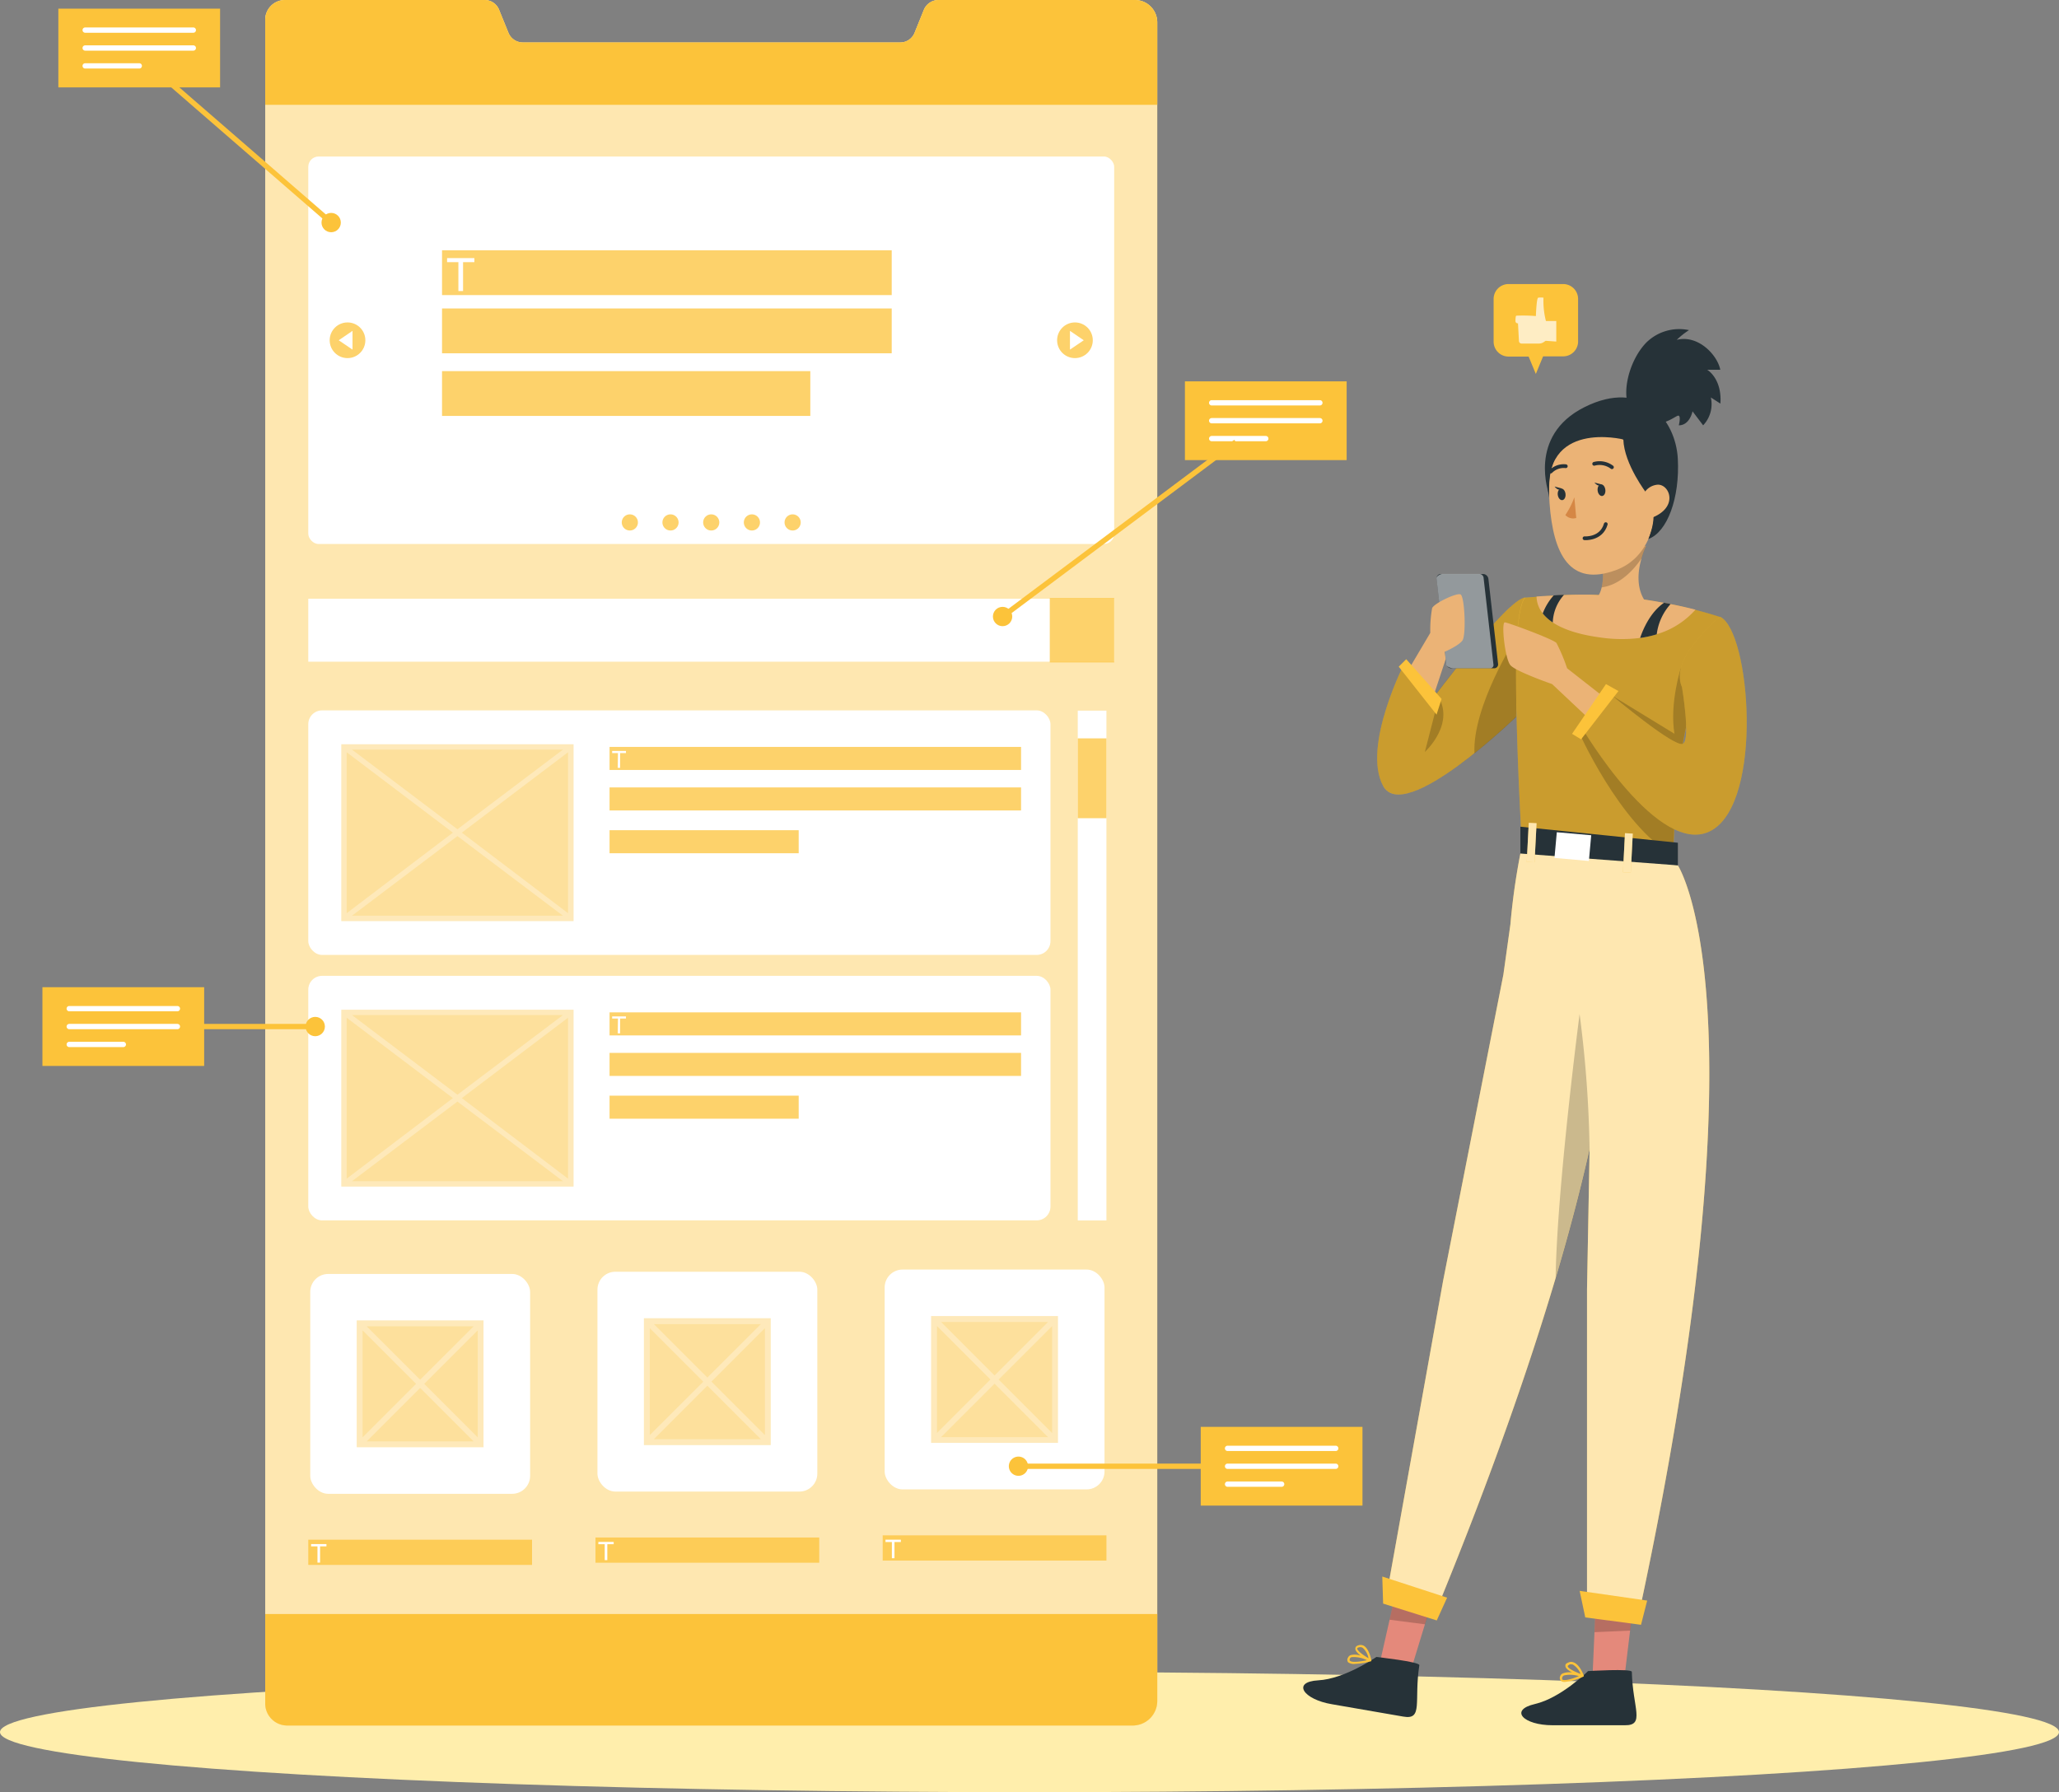 <svg xmlns="http://www.w3.org/2000/svg" width="387.78" height="337.56" viewBox="0 0 387.78 337.56">
  <rect x="0" y="0" width="387.78" height="337.56" fill="#808080" stroke="none"/>
  <g id="Mobile_UX-rafiki_1_" data-name="Mobile UX-rafiki (1)" transform="translate(-56.11 -90)">
    <g id="freepik--Shadow--inject-17">
      <ellipse id="freepik--path--inject-17" cx="193.89" cy="11.32" rx="193.89" ry="11.32" transform="translate(56.11 404.92)" fill="#ffeeac"/>
    </g>
    <g id="freepik--Ux--inject-17">
      <path id="Trazado_10798" data-name="Trazado 10798" d="M274.06,94.25V410.37a4.62,4.62,0,0,1-4.69,4.62H110.25a4.14,4.14,0,0,1-4.19-4.24V93.87A3.73,3.73,0,0,1,109.65,90h37.78a2.94,2.94,0,0,1,2.69,1.88l1.73,4.26A2.94,2.94,0,0,0,154.54,98h71.13a2.91,2.91,0,0,0,2.69-1.83l1.73-4.28A3,3,0,0,1,232.78,90H270a4.22,4.22,0,0,1,4.06,4.25Z" fill="#fcc33a"/>
      <path id="Trazado_10799" data-name="Trazado 10799" d="M274.06,94.25V410.37a4.62,4.62,0,0,1-4.69,4.62H110.25a4.14,4.14,0,0,1-4.19-4.24V93.87A3.73,3.73,0,0,1,109.65,90h37.78a2.94,2.94,0,0,1,2.69,1.88l1.73,4.26A2.94,2.94,0,0,0,154.54,98h71.13a2.91,2.91,0,0,0,2.69-1.83l1.73-4.28A3,3,0,0,1,232.78,90H270a4.22,4.22,0,0,1,4.06,4.25Z" fill="#fff" opacity="0.6"/>
      <rect id="Rectángulo_537" data-name="Rectángulo 537" width="41.41" height="41.41" rx="3.38" transform="translate(114.54 329.95)" fill="#fff"/>
      <rect id="Rectángulo_538" data-name="Rectángulo 538" width="23.87" height="23.87" transform="translate(123.3 338.71)" fill="#fcc33a" opacity="0.5"/>
      <path id="Trazado_10800" data-name="Trazado 10800" d="M123.3,338.71v23.87h23.88V338.71Zm11.17,11.94L124.4,360.72V340.58Zm-9.3-10.84h20.14l-10.07,10.06Zm10.07,11.61,10.07,10.07H125.17Zm.77-.77,10.07-10.07v20.14Z" fill="#fff" opacity="0.3"/>
      <rect id="Rectángulo_539" data-name="Rectángulo 539" width="42.14" height="4.75" transform="translate(114.17 380)" fill="#fcc33a" opacity="0.75"/>
      <path id="Trazado_10801" data-name="Trazado 10801" d="M115.9,381.26h-1.2v-.43h2.89v.43h-1.2v3.06h-.49Z" fill="#fff"/>
      <rect id="Rectángulo_540" data-name="Rectángulo 540" width="41.41" height="41.41" rx="3.38" transform="translate(168.63 329.53)" fill="#fff"/>
      <rect id="Rectángulo_541" data-name="Rectángulo 541" width="23.87" height="23.87" transform="translate(177.39 338.3)" fill="#fcc33a" opacity="0.5"/>
      <path id="Trazado_10802" data-name="Trazado 10802" d="M177.39,338.3v23.87h23.88V338.3Zm11.17,11.94L178.49,360.3V340.17Zm-9.3-10.84H199.4l-10.07,10.06ZM189.33,351l10.07,10.07H179.26Zm.77-.77,10.07-10.07V360.3Z" fill="#fff" opacity="0.3"/>
      <rect id="Rectángulo_542" data-name="Rectángulo 542" width="42.14" height="4.75" transform="translate(168.26 379.59)" fill="#fcc33a" opacity="0.75"/>
      <path id="Trazado_10803" data-name="Trazado 10803" d="M170,380.85h-1.2v-.43h2.89v.43h-1.2v3H170Z" fill="#fff"/>
      <rect id="Rectángulo_543" data-name="Rectángulo 543" width="41.41" height="41.41" rx="3.38" transform="translate(222.72 329.12)" fill="#fff"/>
      <rect id="Rectángulo_544" data-name="Rectángulo 544" width="23.87" height="23.87" transform="translate(231.48 337.89)" fill="#fcc33a" opacity="0.5"/>
      <path id="Trazado_10804" data-name="Trazado 10804" d="M231.48,337.89v23.87h23.87V337.89Zm11.16,11.93-10.06,10.07V339.76ZM233.35,339h20.14l-10.07,10.07Zm10.07,11.62,10.07,10.07H233.35Zm.77-.78,10.07-10.06v20.13Z" fill="#fff" opacity="0.3"/>
      <rect id="Rectángulo_545" data-name="Rectángulo 545" width="42.14" height="4.75" transform="translate(222.35 379.18)" fill="#fcc33a" opacity="0.75"/>
      <path id="Trazado_10805" data-name="Trazado 10805" d="M224.08,380.44h-1.2V380h2.89v.44h-1.2v3.05h-.49Z" fill="#fff"/>
      <rect id="Rectángulo_546" data-name="Rectángulo 546" width="151.78" height="72.98" rx="1.94" transform="translate(114.17 119.48)" fill="#fff"/>
      <circle id="Elipse_40" data-name="Elipse 40" cx="3.36" cy="3.36" r="3.36" transform="translate(118.2 150.73)" fill="#fcc33a" opacity="0.75"/>
      <path id="Trazado_10806" data-name="Trazado 10806" d="M119.9,154.09l2.6,1.76v-3.53Z" fill="#fff"/>
      <circle id="Elipse_41" data-name="Elipse 41" cx="3.36" cy="3.36" r="3.36" transform="translate(255.2 150.73)" fill="#fcc33a" opacity="0.75"/>
      <path id="Trazado_10807" data-name="Trazado 10807" d="M260.22,154.09l-2.6-1.77v3.53Z" fill="#fff"/>
      <rect id="Rectángulo_547" data-name="Rectángulo 547" width="84.69" height="8.44" transform="translate(139.36 137.14)" fill="#fcc33a" opacity="0.75"/>
      <rect id="Rectángulo_548" data-name="Rectángulo 548" width="84.69" height="8.44" transform="translate(139.36 148.1)" fill="#fcc33a" opacity="0.75"/>
      <rect id="Rectángulo_549" data-name="Rectángulo 549" width="69.36" height="8.44" transform="translate(139.36 159.9)" fill="#fcc33a" opacity="0.75"/>
      <path id="Trazado_10808" data-name="Trazado 10808" d="M142.44,139.38h-2.13v-.77h5.14v.77h-2.13v5.44h-.88Z" fill="#fff"/>
      <path id="Trazado_10809" data-name="Trazado 10809" d="M176.25,188.4a1.52,1.52,0,1,1-1.52-1.52,1.52,1.52,0,0,1,1.52,1.52Z" fill="#fcc33a" opacity="0.75"/>
      <path id="Trazado_10810" data-name="Trazado 10810" d="M183.91,188.4a1.52,1.52,0,1,1-1.51-1.52A1.52,1.52,0,0,1,183.91,188.4Z" fill="#fcc33a" opacity="0.75"/>
      <path id="Trazado_10811" data-name="Trazado 10811" d="M191.58,188.4a1.52,1.52,0,1,1-1.52-1.52A1.52,1.52,0,0,1,191.58,188.4Z" fill="#fcc33a" opacity="0.75"/>
      <path id="Trazado_10812" data-name="Trazado 10812" d="M199.24,188.4a1.52,1.52,0,1,1-1.51-1.52,1.52,1.52,0,0,1,1.51,1.52Z" fill="#fcc33a" opacity="0.75"/>
      <path id="Trazado_10813" data-name="Trazado 10813" d="M206.91,188.4a1.52,1.52,0,1,1-1.52-1.52A1.52,1.52,0,0,1,206.91,188.4Z" fill="#fcc33a" opacity="0.75"/>
      <rect id="Rectángulo_550" data-name="Rectángulo 550" width="151.78" height="11.86" transform="translate(114.17 202.77)" fill="#fff"/>
      <rect id="Rectángulo_551" data-name="Rectángulo 551" width="12.13" height="12.13" transform="translate(253.82 202.64)" fill="#fcc33a" opacity="0.75"/>
      <rect id="Rectángulo_552" data-name="Rectángulo 552" width="139.78" height="46.06" rx="2.6" transform="translate(114.17 223.8)" fill="#fff"/>
      <rect id="Rectángulo_553" data-name="Rectángulo 553" width="43.72" height="33.29" transform="translate(120.4 230.19)" fill="#fcc33a" opacity="0.5"/>
      <path id="Trazado_10814" data-name="Trazado 10814" d="M120.4,230.19v33.29h43.72V230.19Zm41.73,1-19.87,15-19.86-15Zm-40.73.5,20,15.14L121.4,262Zm1,30.79,19.86-15,19.87,15Zm20.69-15.65,20-15.14V262Z" fill="#fff" opacity="0.3"/>
      <rect id="Rectángulo_554" data-name="Rectángulo 554" width="77.5" height="4.34" transform="translate(170.91 230.68)" fill="#fcc33a" opacity="0.75"/>
      <rect id="Rectángulo_555" data-name="Rectángulo 555" width="77.5" height="4.34" transform="translate(170.91 238.31)" fill="#fcc33a" opacity="0.75"/>
      <rect id="Rectángulo_556" data-name="Rectángulo 556" width="35.62" height="4.34" transform="translate(170.91 246.37)" fill="#fcc33a" opacity="0.75"/>
      <path id="Trazado_10815" data-name="Trazado 10815" d="M172.49,231.84H171.4v-.4H174v.4h-1.1v2.79h-.45Z" fill="#fff"/>
      <rect id="Rectángulo_557" data-name="Rectángulo 557" width="139.78" height="46.06" rx="2.6" transform="translate(114.17 273.8)" fill="#fff"/>
      <rect id="Rectángulo_558" data-name="Rectángulo 558" width="43.72" height="33.29" transform="translate(120.4 280.19)" fill="#fcc33a" opacity="0.5"/>
      <path id="Trazado_10816" data-name="Trazado 10816" d="M120.4,280.19v33.29h43.72V280.19Zm41.73,1-19.87,15-19.86-15Zm-40.73.5,20,15.14L121.4,312Zm1,30.79,19.86-15,19.87,15Zm20.69-15.65,20-15.14V312Z" fill="#fff" opacity="0.3"/>
      <rect id="Rectángulo_559" data-name="Rectángulo 559" width="77.5" height="4.34" transform="translate(170.91 280.68)" fill="#fcc33a" opacity="0.75"/>
      <rect id="Rectángulo_560" data-name="Rectángulo 560" width="77.5" height="4.34" transform="translate(170.91 288.31)" fill="#fcc33a" opacity="0.75"/>
      <rect id="Rectángulo_561" data-name="Rectángulo 561" width="35.62" height="4.34" transform="translate(170.91 296.37)" fill="#fcc33a" opacity="0.75"/>
      <path id="Trazado_10817" data-name="Trazado 10817" d="M172.49,281.84H171.4v-.4H174v.4h-1.1v2.79h-.45Z" fill="#fff"/>
      <rect id="Rectángulo_562" data-name="Rectángulo 562" width="5.4" height="96.02" transform="translate(259.09 223.85)" fill="#fff"/>
      <rect id="Rectángulo_563" data-name="Rectángulo 563" width="5.4" height="15.04" transform="translate(259.09 229.07)" fill="#fcc33a" opacity="0.75"/>
      <path id="Trazado_10818" data-name="Trazado 10818" d="M274.06,94.25v15.49h-168V93.87A3.73,3.73,0,0,1,109.65,90h37.78a2.94,2.94,0,0,1,2.69,1.88l1.73,4.26A2.94,2.94,0,0,0,154.54,98h71.13a2.91,2.91,0,0,0,2.69-1.83l1.73-4.28A3,3,0,0,1,232.78,90H270a4.22,4.22,0,0,1,4.06,4.25Z" fill="#fcc33a"/>
      <path id="Trazado_10819" data-name="Trazado 10819" d="M106.06,394h168v16.38a4.62,4.62,0,0,1-4.69,4.62H110.25a4.14,4.14,0,0,1-4.19-4.24Z" fill="#fcc33a"/>
    </g>
    <g id="freepik--Labels--inject-17">
      <rect id="Rectángulo_564" data-name="Rectángulo 564" width="30.46" height="14.83" transform="translate(67.1 91.63)" fill="#fcc33a"/>
      <line id="Línea_90" data-name="Línea 90" x2="20.37" transform="translate(72.15 95.67)" fill="none" stroke="#fff" stroke-linecap="round" stroke-linejoin="round" stroke-width="1"/>
      <line id="Línea_91" data-name="Línea 91" x2="20.37" transform="translate(72.15 99.04)" fill="none" stroke="#fff" stroke-linecap="round" stroke-linejoin="round" stroke-width="1"/>
      <line id="Línea_92" data-name="Línea 92" x2="10.19" transform="translate(72.15 102.41)" fill="none" stroke="#fff" stroke-linecap="round" stroke-linejoin="round" stroke-width="1"/>
      <line id="Línea_93" data-name="Línea 93" x2="30.06" y2="26.07" transform="translate(88.42 105.85)" fill="none" stroke="#fcc33a" stroke-width="1"/>
      <circle id="Elipse_42" data-name="Elipse 42" cx="1.82" cy="1.82" r="1.82" transform="translate(116.66 130.1)" fill="#fcc33a"/>
      <rect id="Rectángulo_565" data-name="Rectángulo 565" width="30.46" height="14.83" transform="translate(64.1 275.94)" fill="#fcc33a"/>
      <line id="Línea_94" data-name="Línea 94" x2="20.37" transform="translate(69.15 279.98)" fill="none" stroke="#fff" stroke-linecap="round" stroke-linejoin="round" stroke-width="1"/>
      <line id="Línea_95" data-name="Línea 95" x2="20.37" transform="translate(69.15 283.35)" fill="none" stroke="#fff" stroke-linecap="round" stroke-linejoin="round" stroke-width="1"/>
      <line id="Línea_96" data-name="Línea 96" x2="10.19" transform="translate(69.15 286.72)" fill="none" stroke="#fff" stroke-linecap="round" stroke-linejoin="round" stroke-width="1"/>
      <circle id="Elipse_43" data-name="Elipse 43" cx="1.82" cy="1.82" r="1.82" transform="translate(113.66 281.53)" fill="#fcc33a"/>
      <line id="Línea_97" data-name="Línea 97" x1="22.74" transform="translate(92.74 283.35)" fill="none" stroke="#fcc33a" stroke-width="1"/>
      <rect id="Rectángulo_566" data-name="Rectángulo 566" width="30.46" height="14.83" transform="translate(279.27 161.83)" fill="#fcc33a"/>
      <line id="Línea_98" data-name="Línea 98" x2="20.38" transform="translate(284.31 165.87)" fill="none" stroke="#fff" stroke-linecap="round" stroke-linejoin="round" stroke-width="1"/>
      <line id="Línea_99" data-name="Línea 99" x2="20.38" transform="translate(284.31 169.24)" fill="none" stroke="#fff" stroke-linecap="round" stroke-linejoin="round" stroke-width="1"/>
      <line id="Línea_100" data-name="Línea 100" x2="10.19" transform="translate(284.31 172.61)" fill="none" stroke="#fff" stroke-linecap="round" stroke-linejoin="round" stroke-width="1"/>
      <circle id="Elipse_44" data-name="Elipse 44" cx="1.82" cy="1.82" r="1.82" transform="translate(243.11 204.3)" fill="#fcc33a"/>
      <line id="Línea_101" data-name="Línea 101" y1="32.88" x2="43.93" transform="translate(244.93 173.24)" fill="none" stroke="#fcc33a" stroke-width="1"/>
      <rect id="Rectángulo_567" data-name="Rectángulo 567" width="30.46" height="14.83" transform="translate(282.25 358.75)" fill="#fcc33a"/>
      <line id="Línea_102" data-name="Línea 102" x2="20.37" transform="translate(287.3 362.8)" fill="none" stroke="#fff" stroke-linecap="round" stroke-linejoin="round" stroke-width="1"/>
      <line id="Línea_103" data-name="Línea 103" x2="20.37" transform="translate(287.3 366.17)" fill="none" stroke="#fff" stroke-linecap="round" stroke-linejoin="round" stroke-width="1"/>
      <line id="Línea_104" data-name="Línea 104" x2="10.19" transform="translate(287.3 369.54)" fill="none" stroke="#fff" stroke-linecap="round" stroke-linejoin="round" stroke-width="1"/>
      <path id="Trazado_10820" data-name="Trazado 10820" d="M249.73,366.17a1.81,1.81,0,1,1-.527-1.286,1.82,1.82,0,0,1,.527,1.286Z" fill="#fcc33a"/>
      <line id="Línea_105" data-name="Línea 105" x2="36.58" transform="translate(247.92 366.17)" fill="none" stroke="#fcc33a" stroke-width="1"/>
    </g>
    <g id="freepik--Character--inject-17">
      <path id="Trazado_10821" data-name="Trazado 10821" d="M343.39,202.53c-3.37.16-17.48,19.11-17.48,19.11l-5.24-6.82s-8.08,15.7-4.09,23.18,25.06-13,25.06-13Z" fill="#fcc33a"/>
      <path id="Trazado_10822" data-name="Trazado 10822" d="M343.39,202.53,342,217.65l-.36,7.39s-3.46,3.36-7.84,6.85C327.37,237,319,242.44,316.58,238c-4-7.47,4.09-23.17,4.09-23.17l5.24,6.81v-.06C326.74,220.44,340.13,202.68,343.39,202.53Z" opacity="0.2"/>
      <path id="Trazado_10823" data-name="Trazado 10823" d="M342,217.65l-.36,7.39s-3.46,3.36-7.84,6.85c-.42-8.88,7.84-21.8,7.84-21.8Z" opacity="0.2"/>
      <path id="Trazado_10824" data-name="Trazado 10824" d="M325.91,221.64l.75,1.44-2.2,8.55s6.06-5.51,2.2-10.92Z" opacity="0.2"/>
      <path id="Trazado_10825" data-name="Trazado 10825" d="M342.78,249.92l28.42,2.19s.39-17,2.65-25.81c.74-2.86,1.66-6.07,2.83-9.8.5-1.59,1-3.25,1.64-5s1.13-3.43,1.78-5.28a83.561,83.561,0,0,0-11.88-2.87A90.9,90.9,0,0,0,355.36,202c-5.57,0-12,.58-12,.58s-.91.23-1.48,6.12C341.38,214.2,341.63,229.75,342.78,249.92Z" fill="#fcc33a"/>
      <path id="Trazado_10826" data-name="Trazado 10826" d="M342.78,249.92l28.42,2.19v-1c.12-3.72.68-17.26,2.62-24.83.52-2,1.14-4.27,1.89-6.73.29-1,.6-2,.94-3.07.5-1.58,1-3.25,1.63-5s1.14-3.43,1.79-5.28c-1.55-.5-3.11-.94-4.68-1.35-2.37-.61-4.78-1.11-7.2-1.52A91.059,91.059,0,0,0,355.36,202c-3.59,0-7.52.22-9.87.41-1.3.1-2.1.18-2.1.18s-.91.22-1.49,6.11C341.38,214.21,341.63,229.75,342.78,249.92Z" opacity="0.2"/>
      <path id="Trazado_10827" data-name="Trazado 10827" d="M357.72,208.28c7.06-.9,9.19-3.92,9.19-3.92-2.89-2.72-2.37-6.74-1.63-9.24a14.23,14.23,0,0,1,.87-2.31l-8.5,1.59A24.828,24.828,0,0,1,358,198a10.65,10.65,0,0,1-.24,2.63c-.58,2.54-2,2.57-2,2.57C354.22,206,357.72,208.28,357.72,208.28Z" fill="#ebb376"/>
      <path id="Trazado_10828" data-name="Trazado 10828" d="M358,198a10.649,10.649,0,0,1-.24,2.63c3.38-.45,5.93-3.15,7.54-5.49a14.23,14.23,0,0,1,.87-2.31l-8.5,1.59A24.823,24.823,0,0,1,358,198Z" opacity="0.2"/>
      <path id="Trazado_10829" data-name="Trazado 10829" d="M377.64,159.65h2.46c-.55-2.83-4.21-6.65-8.2-5.64a14.45,14.45,0,0,1,2.31-1.83,8.82,8.82,0,0,0-8.06,2.36c-3.44,3.54-5.24,10.88-2.23,13.75.39.37.86.26,1.37-.17,2.59,3.49,6.22.27,6.85.17s.15,1.82.15,1.82c2.08,0,2.58-2.64,2.58-2.64l2,2.64a5.78,5.78,0,0,0,1.45-5.25l1.8,1.16C380.45,161.27,377.64,159.65,377.64,159.65Z" fill="#263238"/>
      <path id="Trazado_10830" data-name="Trazado 10830" d="M347.86,183.11s-4.18-11,6.67-16.43,17.17,2.27,17.57,9.71-2,13.85-5.54,15.13S347.86,183.11,347.86,183.11Z" fill="#263238"/>
      <path id="Trazado_10831" data-name="Trazado 10831" d="M356.5,171.82c-7.32,1.06-9.11,5.32-8.56,12.94.69,9.52,3.75,15.92,12.61,12.58C372.59,192.81,368.65,170.07,356.5,171.82Z" fill="#ebb376"/>
      <path id="Trazado_10832" data-name="Trazado 10832" d="M352.61,183.67a15.381,15.381,0,0,1-1.69,3.34,2,2,0,0,0,2.05.55Z" fill="#d58745"/>
      <path id="Trazado_10833" data-name="Trazado 10833" d="M357,182.42c.07.6.46,1.05.86,1s.67-.58.59-1.19-.45-1.05-.86-1S356.93,181.82,357,182.42Z" fill="#263238"/>
      <path id="Trazado_10834" data-name="Trazado 10834" d="M357.78,181.25l-1.38-.36S357.19,181.92,357.78,181.25Z" fill="#263238"/>
      <path id="Trazado_10835" data-name="Trazado 10835" d="M349.49,183.2c.08.6.46,1.05.86,1s.67-.57.6-1.18-.46-1.05-.86-1S349.42,182.6,349.49,183.2Z" fill="#263238"/>
      <path id="Trazado_10836" data-name="Trazado 10836" d="M350.26,182l-1.37-.36S349.67,182.7,350.26,182Z" fill="#263238"/>
      <path id="Trazado_10837" data-name="Trazado 10837" d="M356.35,177.36a3.86,3.86,0,0,1,3.34.64" fill="none" stroke="#263238" stroke-linecap="round" stroke-linejoin="round" stroke-width="0.708"/>
      <path id="Trazado_10838" data-name="Trazado 10838" d="M351,177.81a3.45,3.45,0,0,0-2.83,1" fill="none" stroke="#263238" stroke-linecap="round" stroke-linejoin="round" stroke-width="0.708"/>
      <path id="Trazado_10839" data-name="Trazado 10839" d="M366.28,183s-4.29-5.52-4.44-10.23c0,0-15.37-3.83-13.95,11,0,0-3.31-12.87,9.23-15s15.15,16.31,9.44,22.74C366.56,191.52,368.94,186.46,366.28,183Z" fill="#263238"/>
      <path id="Trazado_10840" data-name="Trazado 10840" d="M365.31,184.72a3.24,3.24,0,0,1,3-3.43c2.3-.08,4.06,4.42-1.42,6.35C366.13,187.92,365.56,187.19,365.31,184.72Z" fill="#ebb376"/>
      <path id="Trazado_10841" data-name="Trazado 10841" d="M354.53,191.38s3.16.26,4-2.66" fill="none" stroke="#263238" stroke-linecap="round" stroke-linejoin="round" stroke-width="0.708"/>
      <path id="Trazado_10842" data-name="Trazado 10842" d="M338.25,215.05a.73.73,0,0,1-.74.82H329.4a1,1,0,0,1-.92-.82l-1.81-16a.81.81,0,0,1,.73-.93h8.12a1.05,1.05,0,0,1,.91.93Z" fill="#263238"/>
      <path id="Trazado_10843" data-name="Trazado 10843" d="M335.53,198.92l1.84,16.18a.62.62,0,0,1-.64.77h-6.88c-.46,0-1.31-.26-1.36-.72l-1.84-16.23c0-.45.74-.82,1.2-.82h6.88a.83.83,0,0,1,.8.82Z" fill="#fff" opacity="0.5"/>
      <path id="Trazado_10844" data-name="Trazado 10844" d="M321.24,216.38l4.24-7.18a23.62,23.62,0,0,1,.35-4.66c.37-.89,4.52-2.89,5.33-2.59s1.11,7.7.37,8.7-3.33,2.11-3.33,2.11l.18,1.4-2.47,7.48Z" fill="#ebb376"/>
      <path id="Trazado_10845" data-name="Trazado 10845" d="M319.54,215.57l1.41-1.41,6.66,7.48-.95,2.96Z" fill="#fcc33a"/>
      <path id="Trazado_10846" data-name="Trazado 10846" d="M353.29,227.51s7.83,17.84,17.94,23.62c.12-3.72.68-17.26,2.62-24.83.52-2,1.14-4.27,1.89-6.73l-3.08-3.7s-2.14,6.61-1.19,12.34L359.68,221Z" opacity="0.2"/>
      <path id="Trazado_10847" data-name="Trazado 10847" d="M360.87,223.41l-9.62-7.54a33.53,33.53,0,0,0-2-4.76c-.58-.7-9-3.81-9.72-3.89s0,6.9,1.06,8.09,7.84,3.54,7.84,3.54l10.07,9.48Z" fill="#ebb376"/>
      <path id="Trazado_10848" data-name="Trazado 10848" d="M380.1,206.18c5.65,2.83,8.16,34.72-1.65,40.23S354,227,354,227l5.7-6s11.93,10,13.38,9.08-.2-10.69-.2-10.69-1.68-3,1.85-7.6S380.1,206.18,380.1,206.18Z" fill="#fcc33a"/>
      <path id="Trazado_10849" data-name="Trazado 10849" d="M380.1,206.18c5.65,2.83,8.16,34.72-1.65,40.23S354,227,354,227l5.7-6s11.93,10,13.38,9.08-.2-10.69-.2-10.69-1.68-3,1.85-7.6S380.1,206.18,380.1,206.18Z" opacity="0.2"/>
      <path id="Trazado_10850" data-name="Trazado 10850" d="M353.88,229.25l-1.7-1.03,6.39-9.37,2.35,1.31Z" fill="#fcc33a"/>
      <path id="Trazado_10851" data-name="Trazado 10851" d="M345.49,202.36a5.33,5.33,0,0,0,1.17,3.18,8,8,0,0,0,1.89,1.7c1.83,1.21,4.68,2.27,9.1,2.85a27.589,27.589,0,0,0,7.3.07,19.29,19.29,0,0,0,3.13-.69,15.51,15.51,0,0,0,7.34-4.64c-1.56-.4-3.14-.76-4.73-1.06q-.62-.14-1.23-.24l-1.24-.22A91.061,91.061,0,0,0,355.36,202c-1.56,0-3.16,0-4.69.09-.67,0-1.33.06-1.95.11C347.49,202.21,346.38,202.29,345.49,202.36Z" fill="#ebb376"/>
      <path id="Trazado_10852" data-name="Trazado 10852" d="M365,210.16a19.29,19.29,0,0,0,3.13-.69,10.41,10.41,0,0,1,2.61-5.7q-.62-.14-1.23-.24C367,205.24,365.6,208.37,365,210.16Z" fill="#263238"/>
      <path id="Trazado_10853" data-name="Trazado 10853" d="M346.66,205.54a8,8,0,0,0,1.89,1.7,8.15,8.15,0,0,1,2.12-5.2c-.67,0-1.33.06-1.95.11a10.75,10.75,0,0,0-2.06,3.39Z" fill="#263238"/>
      <path id="Trazado_10854" data-name="Trazado 10854" d="M340.22,143.5h10.29a2.81,2.81,0,0,1,2.81,2.81v8a2.81,2.81,0,0,1-2.81,2.81h-3.78l-1.37,3.31L344,157.16h-3.78a2.81,2.81,0,0,1-2.81-2.81v-8a2.81,2.81,0,0,1,2.81-2.85Z" fill="#fcc33a"/>
      <path id="Trazado_10855" data-name="Trazado 10855" d="M349.21,150.46h-1.95a15.359,15.359,0,0,1-.46-4.39,3.44,3.44,0,0,0-1,0c-.32.1-.43,3.46-.43,3.46a29.709,29.709,0,0,0-3.7-.07c-.12.09-.14.61-.15,1a.44.44,0,0,0,.36.44H342l.18,3.34a.5.5,0,0,0,.49.47h3.27a1.63,1.63,0,0,0,.91-.28l.36-.24,2,.14Z" fill="#fcc33a"/>
      <path id="Trazado_10856" data-name="Trazado 10856" d="M349.21,150.46h-1.95a15.359,15.359,0,0,1-.46-4.39,3.44,3.44,0,0,0-1,0c-.32.1-.43,3.46-.43,3.46a29.709,29.709,0,0,0-3.7-.07c-.12.09-.14.61-.15,1a.44.44,0,0,0,.36.44H342l.18,3.34a.5.5,0,0,0,.49.47h3.27a1.63,1.63,0,0,0,.91-.28l.36-.24,2,.14Z" fill="#fff" opacity="0.7"/>
      <path id="Trazado_10857" data-name="Trazado 10857" d="M316.08,402.76l5.99,1.04,2.45-8.02,2.24-7.36-6.9-2.37-2,8.84Z" fill="#e4897b"/>
      <path id="Trazado_10858" data-name="Trazado 10858" d="M323.42,403.64c.1-.65-8.1-1.55-8.1-1.55s-5.89,4.12-10.93,4.4S301.53,410.1,307,411l13.4,2.32C324.2,414,322.37,410.39,323.42,403.64Z" fill="#263238"/>
      <path id="Trazado_10859" data-name="Trazado 10859" d="M310,403.08a.78.78,0,0,1,0-.89.87.87,0,0,1,.53-.46,3.34,3.34,0,0,1,1.85.12c-.59-.46-1.1-1-1-1.41,0-.27.25-.47.65-.57a1.28,1.28,0,0,1,.97.13c1,.64,1.37,2.61,1.38,2.7a.17.17,0,0,1,0,.1h0v.05h0l-.05.06h0a.11.11,0,0,1-.07,0,12.711,12.711,0,0,1-2.94.48,1.8,1.8,0,0,1-1.32-.31Zm.64-.95a.45.45,0,0,0-.28.24c-.14.3-.05.39,0,.43.33.37,1.89.19,3.18-.1a5.41,5.41,0,0,0-2.9-.57Zm1.42-1.85c-.12,0-.32.1-.33.21-.05.37,1,1.19,2.12,1.84a3.55,3.55,0,0,0-1.08-1.95.88.88,0,0,0-.46-.14,1.182,1.182,0,0,0-.25.04Z" fill="#fcc33a"/>
      <path id="Trazado_10860" data-name="Trazado 10860" d="M317.82,395.08l6.68.86,2.25-7.44-6.9-2.41Z" opacity="0.2"/>
      <path id="Trazado_10861" data-name="Trazado 10861" d="M356.06,405.28h6.07l1-8.32.91-7.63-7.22-1.15-.41,9.05Z" fill="#e4897b"/>
      <path id="Trazado_10862" data-name="Trazado 10862" d="M363.44,404.89c0-.65-8.25-.14-8.25-.14s-5.07,5.06-10,6.2-2.17,4,3.33,4h13.6C366,415,363.6,411.72,363.44,404.89Z" fill="#263238"/>
      <path id="Trazado_10863" data-name="Trazado 10863" d="M350.13,406.63a.75.75,0,0,1-.2-.86.86.86,0,0,1,.44-.55,3.34,3.34,0,0,1,1.84-.2c-.67-.35-1.25-.78-1.28-1.2s.17-.51.54-.68a1.25,1.25,0,0,1,1.07,0c1.12.45,1.81,2.34,1.84,2.42a.25.25,0,0,1,0,.17h0a.2.2,0,0,1-.07.06,10.651,10.651,0,0,1-3.42,1,1.12,1.12,0,0,1-.76-.16Zm.45-1a.45.45,0,0,0-.23.28.6.6,0,0,0,0,.43c.39.31,1.9-.13,3.11-.64a5.44,5.44,0,0,0-2.88-.11Zm1.08-2.07c-.11.06-.3.16-.29.27,0,.37,1.2,1,2.42,1.45a3.62,3.62,0,0,0-1.42-1.74,1,1,0,0,0-.33-.07.88.88,0,0,0-.38.05Z" fill="#fcc33a"/>
      <path id="Trazado_10864" data-name="Trazado 10864" d="M356.41,397.42l6.72-.29.91-7.72-7.22-1.19Z" opacity="0.2"/>
      <path id="Trazado_10865" data-name="Trazado 10865" d="M317.26,390.41l9.84,1.7c9.94-24.3,17-44.59,22-61.43,2.69-9.08,4.78-17.16,6.39-24.33L355,332.81v60.11h10C389.34,279,372.11,253,372.11,253L343,248.11a127.515,127.515,0,0,0-2.43,16l-1.32,9.45L327.9,331.22Z" fill="#fcc33a"/>
      <path id="Trazado_10866" data-name="Trazado 10866" d="M317.26,390.41l9.84,1.7c9.94-24.3,17-44.59,22-61.43,2.69-9.08,4.78-17.16,6.39-24.33L355,332.81v60.11h10C389.34,279,372.11,253,372.11,253L343,248.11a127.515,127.515,0,0,0-2.43,16l-1.32,9.45L327.9,331.22Z" fill="#fff" opacity="0.6"/>
      <path id="Trazado_10867" data-name="Trazado 10867" d="M328.65,390.92l-12.21-3.98.16,5.1,10.1,3.17Z" fill="#fcc33a"/>
      <path id="Trazado_10868" data-name="Trazado 10868" d="M366.33,391.47l-12.72-1.83,1.06,5,10.5,1.39Z" fill="#fcc33a"/>
      <path id="Trazado_10869" data-name="Trazado 10869" d="M372.11,248.73v4.26l-29.66-2.23v-5.05Z" fill="#263238"/>
      <path id="Trazado_10870" data-name="Trazado 10870" d="M348.87,251.59l6.48.57.44-4.84-6.48-.57Z" fill="#fff"/>
      <path id="Trazado_10871" data-name="Trazado 10871" d="M361.77,254.29l1.47.08.38-7.36-1.47-.08Z" fill="#fcc33a"/>
      <path id="Trazado_10872" data-name="Trazado 10872" d="M361.77,254.29l1.47.08.38-7.36-1.47-.08Z" fill="#fff" opacity="0.6"/>
      <path id="Trazado_10873" data-name="Trazado 10873" d="M343.65,252.34l1.47.07.38-7.36-1.47-.07Z" fill="#fcc33a"/>
      <path id="Trazado_10874" data-name="Trazado 10874" d="M343.65,252.34l1.47.07.38-7.36-1.47-.07Z" fill="#fff" opacity="0.6"/>
      <path id="Trazado_10875" data-name="Trazado 10875" d="M349.09,330.68c2.69-9.08,4.78-17.16,6.39-24.33A219.524,219.524,0,0,0,353.6,281S349.34,313.7,349.09,330.68Z" opacity="0.2"/>
    </g>
  </g>
</svg>
